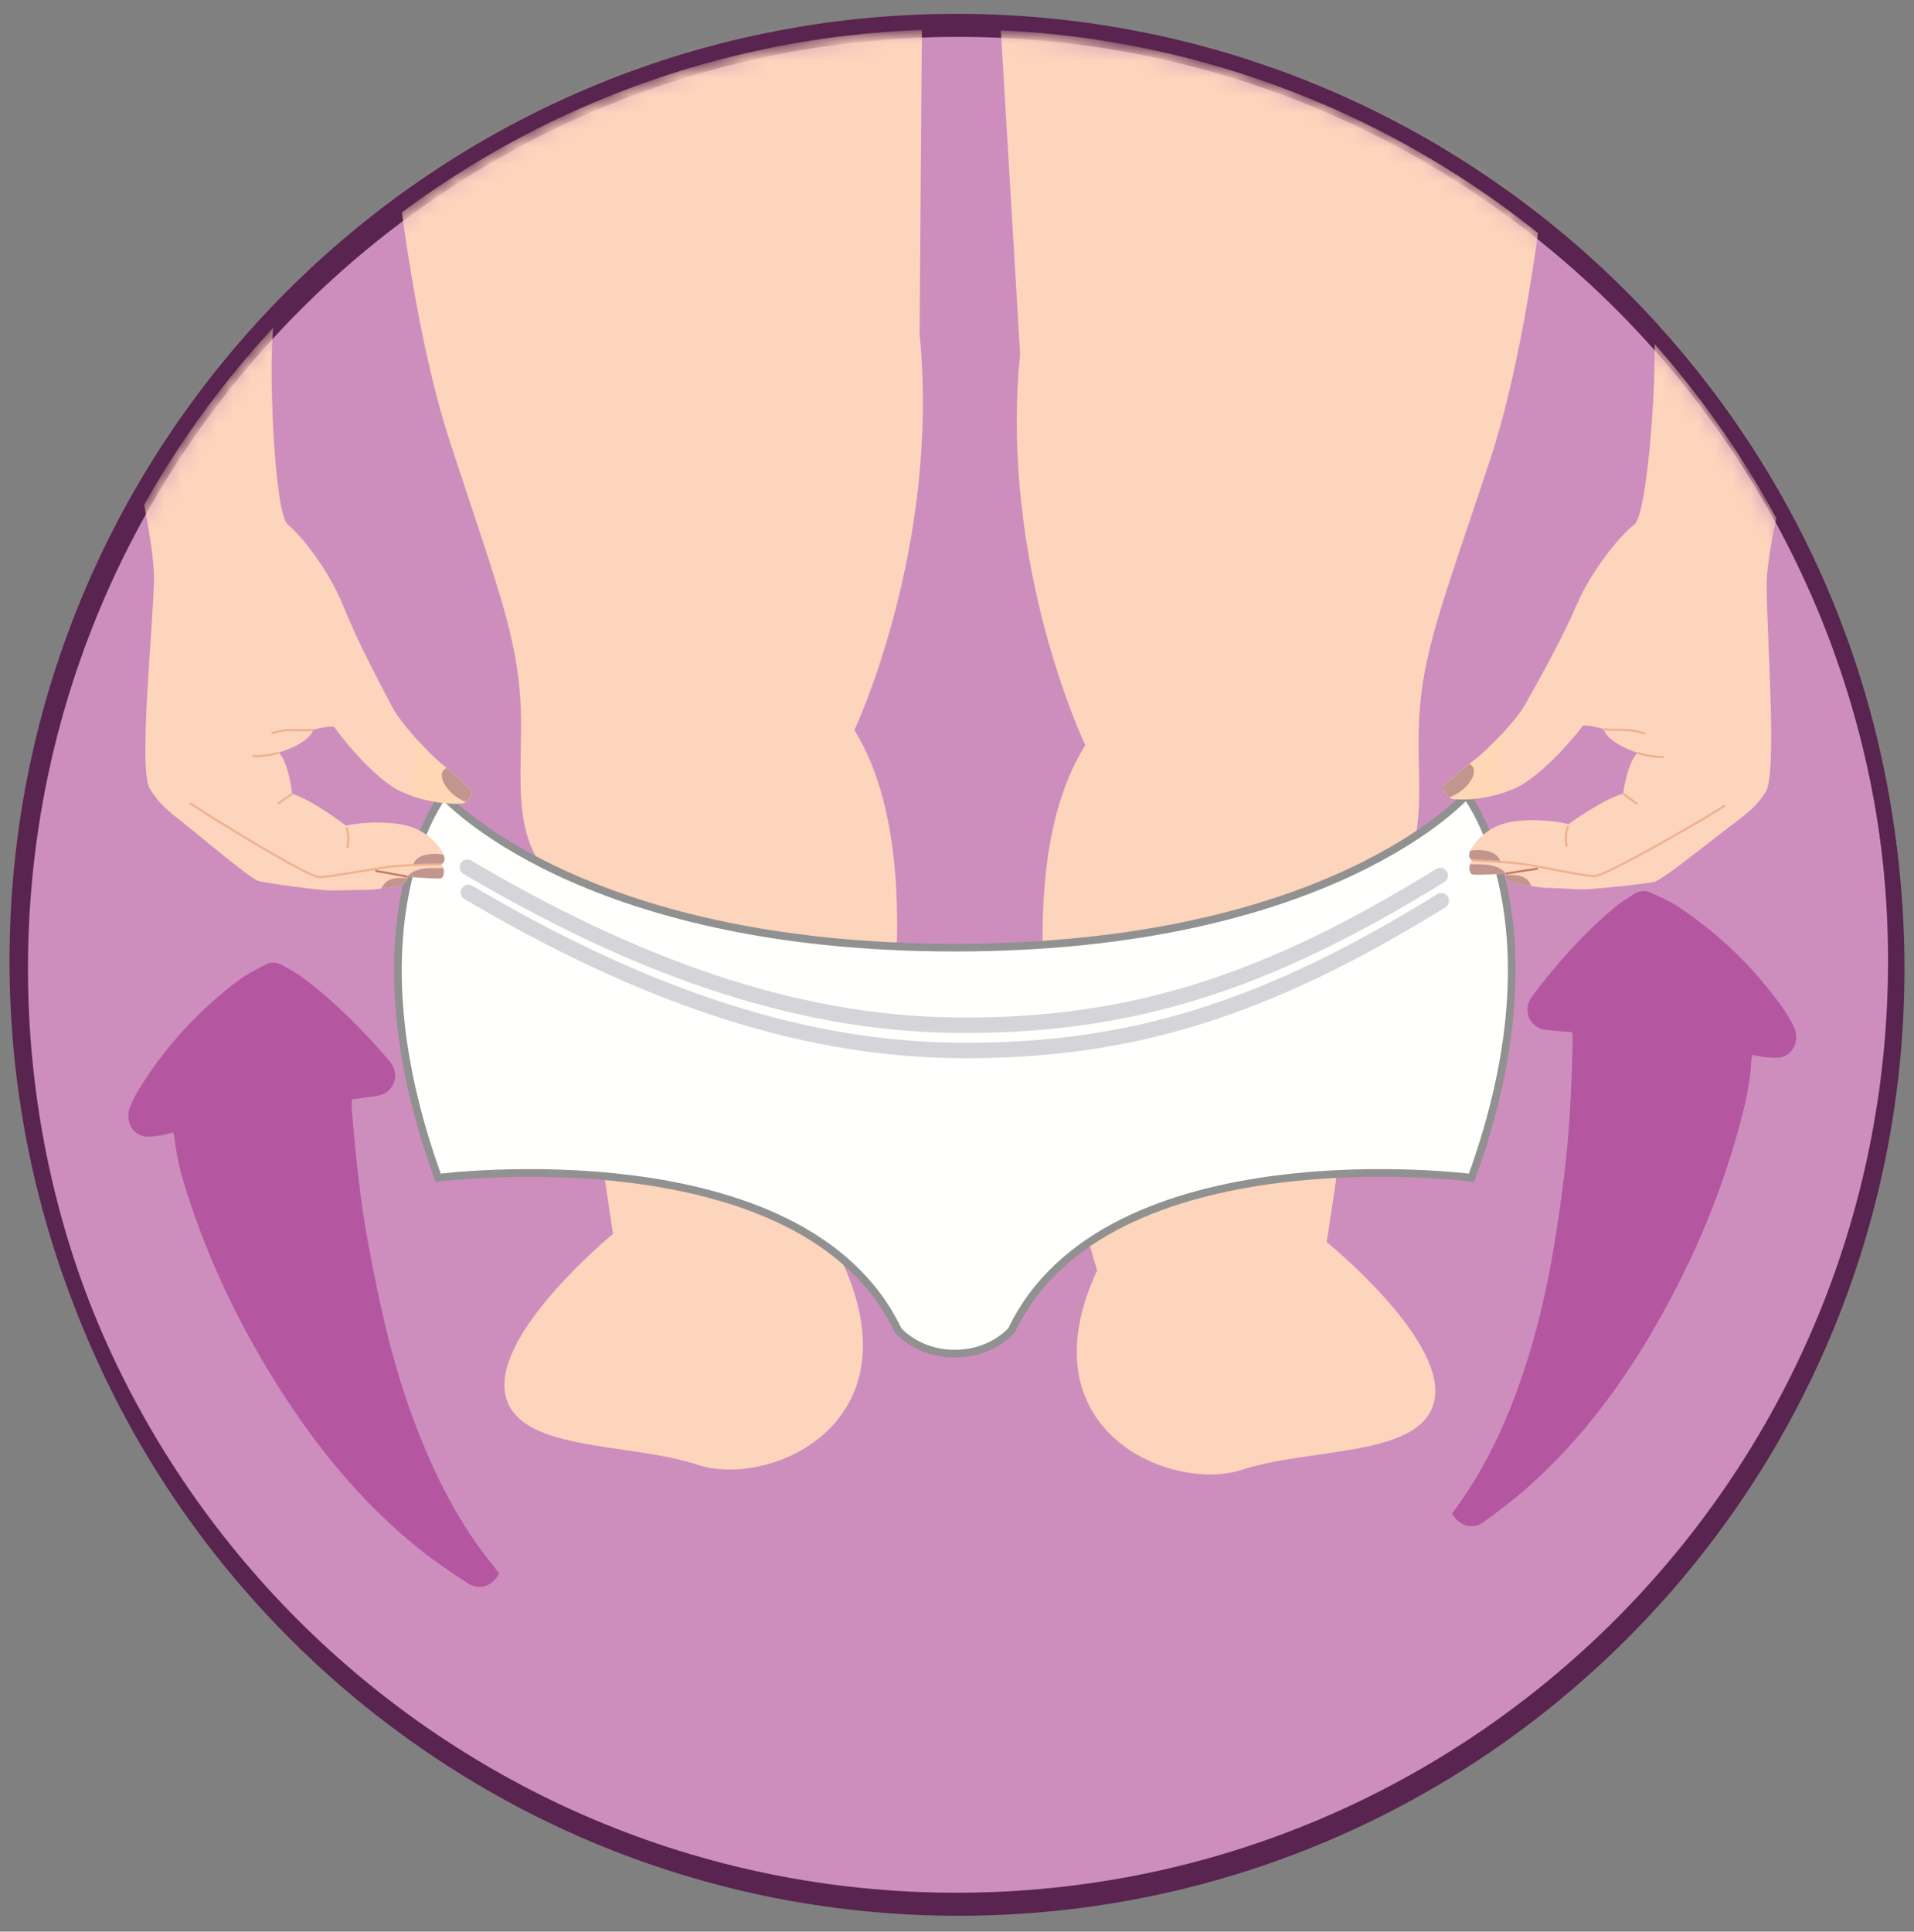 <svg width="111" height="112" viewBox="0 0 111 112" fill="none" xmlns="http://www.w3.org/2000/svg">
<rect x="0" y="0" width="111" height="112" fill="#808080" stroke="none"/>
<path d="M55.588 110.634C85.639 110.634 110.001 86.247 110.001 56.163C110.001 26.08 85.639 1.692 55.588 1.692C25.536 1.692 1.175 26.08 1.175 56.163C1.175 86.247 25.536 110.634 55.588 110.634Z" fill="#CD8EBE" stroke="#59244F" stroke-width="0.894" stroke-miterlimit="10"/>
<mask id="mask0_1020_65309" style="mask-type:luminance" maskUnits="userSpaceOnUse" x="1" y="1" width="109" height="109">
<path d="M109.338 55.758C109.921 84.938 84.891 110.192 54.993 109.686C25.606 109.189 1.602 85.542 1.602 55.758C1.602 25.974 25.602 1.829 54.993 1.829C85.704 1.829 108.722 24.915 109.338 55.758Z" fill="white"/>
</mask>
<g mask="url(#mask0_1020_65309)">
<path d="M22.476 -13.78C22.476 -13.78 22.476 4.829 22.551 5.67C22.864 9.173 23.888 18.881 26.103 25.645C28.85 34.033 30.02 36.913 30.198 40.965C30.376 45.016 29.32 49.403 32.992 51.594C32.992 51.594 33.804 60.128 35.549 71.545C35.549 71.545 28.816 77.076 29.274 80.659C29.732 84.242 36.39 83.579 40.466 84.934C44.541 86.29 53.189 82.655 48.865 73.211C48.865 73.211 55.502 51.876 49.549 42.336C49.549 42.336 54.557 31.723 53.33 19.335L53.524 -5.953L40.466 -8.562" fill="#FDD4BC"/>
<path d="M88.811 -12.129C88.811 -12.129 90.015 6.222 89.939 7.051C89.626 10.506 88.602 20.08 86.387 26.751C83.64 35.023 82.47 37.864 82.292 41.859C82.115 45.854 83.17 50.18 79.498 52.341C79.498 52.341 78.686 60.757 76.941 72.017C76.941 72.017 83.675 77.471 83.217 81.005C82.759 84.539 76.1 83.884 72.025 85.221C67.949 86.558 59.301 82.973 63.625 73.659C63.625 73.659 56.988 52.619 62.941 43.211C62.941 43.211 57.933 32.745 59.16 20.527L57.636 -5.054L71.317 -7.305" fill="#FDD4BC"/>
<path d="M85.033 46.107C85.033 46.107 77.248 54.945 55.374 54.945C33.5 54.945 25.714 46.107 25.714 46.107C25.714 46.107 19.984 53.382 25.411 68.291C25.411 68.291 46.559 65.565 52.08 77.129C52.08 77.129 53.197 78.487 55.374 78.487C57.55 78.487 58.667 77.129 58.667 77.129C64.188 65.565 85.337 68.291 85.337 68.291C90.763 53.382 85.033 46.107 85.033 46.107Z" fill="#FFFFFD"/>
<path d="M85.033 46.107C85.033 46.107 77.248 54.945 55.374 54.945C33.5 54.945 25.714 46.107 25.714 46.107C25.714 46.107 19.984 53.382 25.411 68.291C25.411 68.291 46.559 65.565 52.08 77.129C52.08 77.129 53.197 78.487 55.374 78.487C57.55 78.487 58.667 77.129 58.667 77.129C64.188 65.565 85.337 68.291 85.337 68.291C90.763 53.382 85.033 46.107 85.033 46.107Z" stroke="#919191" stroke-width="0.447" stroke-miterlimit="10"/>
<path d="M83.523 50.765C73.514 56.955 65.574 59.564 55.349 59.441C45.86 59.327 36.594 55.889 27.105 50.282" stroke="#D5D4D8" stroke-width="0.894" stroke-miterlimit="10" stroke-linecap="round"/>
<path d="M83.584 52.229C73.575 58.419 65.635 61.027 55.41 60.905C45.921 60.791 36.655 57.353 27.166 51.746" stroke="#D5D4D8" stroke-width="0.894" stroke-miterlimit="10" stroke-linecap="round"/>
<path d="M25.712 50.337C25.689 50.248 25.65 50.167 25.595 50.109C25.595 50.109 25.906 49.964 25.719 49.556C25.532 49.148 24.804 47.997 23.088 47.771C21.373 47.544 20.07 47.874 20.07 47.874C20.07 47.874 18.053 46.337 16.941 46.029C16.941 46.029 16.759 44.217 16.164 43.635C16.164 43.635 17.902 43.144 18.165 42.318C18.165 42.318 19.329 41.991 19.422 42.198C19.497 42.366 21.67 45.209 23.33 45.927C24.989 46.645 26.44 46.627 26.815 46.576C26.884 46.567 26.95 46.539 27.009 46.499C27.16 46.4 27.278 46.227 27.351 46.098C27.404 46.004 27.388 45.884 27.31 45.806C27.059 45.559 26.469 44.988 25.892 44.52C25.824 44.464 25.755 44.409 25.688 44.357C24.87 43.729 23.23 41.911 22.77 41.03C22.31 40.149 20.776 37.317 19.931 35.189C19.086 33.062 17.466 31.038 16.686 30.404C15.905 29.77 15.56 21.094 15.857 18.937C15.857 18.937 13.612 18.221 11.233 19.564C8.854 20.907 6.325 20.408 6.325 20.408C6.357 20.624 9.03 30.647 8.93 33.754C8.831 36.861 8.032 44.649 8.684 45.72C9.337 46.791 9.953 47.15 11.169 48.145C12.384 49.14 14.373 50.797 14.928 51.06C15.199 51.188 18.472 51.611 19.087 51.629C19.701 51.648 20.737 51.584 21.198 51.598C21.39 51.604 21.743 51.57 22.108 51.523C22.621 51.456 23.156 51.362 23.298 51.313C23.54 51.229 23.675 50.93 23.636 50.834C23.644 50.834 23.652 50.835 23.66 50.836C23.769 50.844 24.234 50.88 24.678 50.908C25.061 50.931 25.429 50.947 25.537 50.933C25.722 50.907 25.781 50.591 25.712 50.337Z" fill="#FDD4BC"/>
<path d="M24.096 42.791C24.666 43.433 25.28 44.043 25.688 44.357C25.755 44.409 25.824 44.464 25.892 44.519L25.893 44.52C26.469 44.988 27.059 45.559 27.31 45.806C27.388 45.884 27.404 46.004 27.35 46.098C27.277 46.227 27.16 46.4 27.009 46.499C26.95 46.539 26.885 46.567 26.815 46.576C26.475 46.622 25.252 46.642 23.791 46.11C24.036 44.982 24.116 43.851 24.096 42.791Z" fill="#FED8B5"/>
<path d="M20.139 47.954L20.03 48C20.032 48.005 20.249 48.517 20.073 49.15L20.188 49.183C20.375 48.508 20.149 47.976 20.139 47.954Z" fill="#EEB18F"/>
<path d="M16.907 45.98L16.077 46.551L16.145 46.65L16.975 46.078L16.907 45.98Z" fill="#EEB18F"/>
<path d="M16.142 43.579C15.508 43.814 14.649 43.783 14.64 43.782L14.637 43.901C14.673 43.903 15.528 43.934 16.184 43.691L16.142 43.579Z" fill="#EEB18F"/>
<path d="M18.158 42.258C17.878 42.288 17.632 42.282 17.371 42.275C16.902 42.263 16.416 42.251 15.729 42.461L15.764 42.575C16.434 42.37 16.909 42.382 17.369 42.394C17.622 42.4 17.884 42.407 18.171 42.377L18.158 42.258Z" fill="#EEB18F"/>
<path d="M25.596 50.108C25.596 50.108 25.906 49.964 25.719 49.556C24.738 49.385 24.046 49.685 23.969 50.157C23.969 50.157 24.747 50.127 25.596 50.108Z" fill="#C1968E"/>
<path d="M25.593 50.049C25.579 50.049 24.099 50.066 22.922 50.162C22.398 50.205 21.573 50.344 20.775 50.479C19.823 50.639 18.839 50.805 18.465 50.787C18.19 50.774 16.745 50.004 14.598 48.726C12.812 47.663 11.171 46.624 11.08 46.519C11.081 46.52 11.087 46.528 11.089 46.542L10.972 46.558C10.977 46.595 10.982 46.633 12.071 47.32C12.759 47.755 13.632 48.288 14.463 48.784C15.779 49.568 18.047 50.886 18.46 50.906C18.848 50.925 19.794 50.765 20.796 50.596C21.591 50.462 22.413 50.323 22.933 50.281C24.105 50.185 25.581 50.168 25.596 50.168L25.593 50.049Z" fill="#EEB18F"/>
<path d="M23.647 50.775C22.427 50.545 21.791 50.431 21.757 50.436L21.774 50.554L21.765 50.495L21.766 50.554C21.835 50.558 22.916 50.758 23.626 50.892L23.647 50.775Z" fill="#C47B60"/>
<path d="M25.712 50.337L24.944 50.332C24.229 50.359 23.817 50.555 23.636 50.834C23.636 50.834 24.171 50.877 24.678 50.908C25.061 50.931 25.429 50.947 25.537 50.933C25.722 50.907 25.781 50.591 25.712 50.337Z" fill="#C1968E"/>
<path d="M27.355 46.091C27.407 45.999 27.389 45.884 27.314 45.81C27.066 45.564 26.473 44.99 25.893 44.52L25.731 44.651C25.387 45.017 25.877 45.939 26.806 46.404C26.882 46.442 26.95 46.473 27.01 46.499C27.164 46.397 27.283 46.22 27.355 46.091Z" fill="#C1968E"/>
<path d="M23.639 50.914C22.597 50.84 22.362 51.069 22.108 51.523C22.621 51.456 23.156 51.362 23.298 51.313C23.541 51.229 23.679 51.01 23.639 50.914Z" fill="#C1968E"/>
<path d="M85.255 50.106C85.281 50.018 85.322 49.938 85.378 49.881C85.378 49.881 85.071 49.729 85.268 49.325C85.465 48.922 86.223 47.79 87.943 47.607C89.664 47.425 90.958 47.788 90.958 47.788C90.958 47.788 93.014 46.303 94.132 46.022C94.132 46.022 94.361 44.216 94.97 43.649C94.97 43.649 93.245 43.114 93.004 42.281C93.004 42.281 91.848 41.925 91.75 42.13C91.67 42.296 89.426 45.082 87.749 45.758C86.072 46.434 84.622 46.379 84.249 46.319C84.179 46.308 84.115 46.278 84.056 46.236C83.908 46.133 83.794 45.958 83.725 45.827C83.673 45.731 83.693 45.612 83.773 45.536C84.03 45.295 84.634 44.739 85.222 44.286C85.292 44.232 85.363 44.179 85.431 44.129C86.264 43.521 87.951 41.746 88.433 40.877C88.915 40.007 90.52 37.216 91.419 35.11C92.318 33.005 93.989 31.023 94.785 30.409C95.582 29.795 96.147 21.131 95.905 18.966C95.905 18.966 98.168 18.308 100.512 19.711C102.856 21.115 105.396 20.679 105.396 20.679C105.359 20.895 102.432 30.846 102.453 33.955C102.474 37.064 103.074 44.869 102.395 45.923C101.715 46.978 101.09 47.32 99.849 48.284C98.609 49.248 96.579 50.854 96.017 51.103C95.743 51.224 92.46 51.564 91.845 51.566C91.23 51.57 90.197 51.479 89.736 51.481C89.544 51.483 89.191 51.44 88.828 51.383C88.317 51.303 87.784 51.196 87.644 51.143C87.403 51.053 87.276 50.751 87.318 50.655C87.31 50.656 87.302 50.656 87.294 50.657C87.184 50.663 86.719 50.687 86.275 50.703C85.891 50.717 85.522 50.724 85.415 50.706C85.23 50.676 85.18 50.358 85.255 50.106Z" fill="#FDD4BC"/>
<path d="M87.062 42.603C86.476 43.231 85.847 43.826 85.431 44.129C85.362 44.179 85.293 44.232 85.223 44.286L85.222 44.286C84.634 44.739 84.03 45.296 83.773 45.536C83.693 45.612 83.673 45.731 83.725 45.827C83.795 45.958 83.908 46.133 84.055 46.237C84.114 46.278 84.179 46.308 84.248 46.319C84.587 46.373 85.809 46.424 87.283 45.929C87.066 44.796 87.016 43.663 87.062 42.603Z" fill="#FED8B5"/>
<path d="M90.887 47.865L90.995 47.915C90.992 47.92 90.763 48.426 90.922 49.063L90.807 49.093C90.637 48.414 90.876 47.888 90.887 47.865Z" fill="#EEB18F"/>
<path d="M94.167 45.974L94.983 46.567L94.912 46.663L94.097 46.071L94.167 45.974Z" fill="#EEB18F"/>
<path d="M94.992 43.594C95.621 43.844 96.48 43.835 96.489 43.835L96.489 43.954C96.453 43.955 95.597 43.964 94.947 43.704L94.992 43.594Z" fill="#EEB18F"/>
<path d="M93.012 42.222C93.291 42.259 93.537 42.259 93.798 42.259C94.267 42.259 94.753 42.259 95.435 42.487L95.396 42.6C94.732 42.378 94.257 42.378 93.796 42.378C93.543 42.378 93.282 42.377 92.995 42.34L93.012 42.222Z" fill="#EEB18F"/>
<path d="M85.378 49.881C85.378 49.881 85.071 49.729 85.268 49.325C86.254 49.179 86.938 49.496 87.003 49.971C87.003 49.971 86.226 49.921 85.378 49.881Z" fill="#C1968E"/>
<path d="M85.38 49.821C85.395 49.822 86.874 49.876 88.048 50.002C88.571 50.058 89.393 50.218 90.187 50.373C91.134 50.558 92.113 50.749 92.488 50.741C92.763 50.734 94.228 50.001 96.406 48.778C98.219 47.761 99.886 46.764 99.979 46.662C99.978 46.662 99.971 46.67 99.969 46.684L100.086 46.703C100.08 46.74 100.074 46.778 98.968 47.437C98.269 47.854 97.383 48.365 96.539 48.84C95.204 49.59 92.903 50.85 92.49 50.86C92.102 50.868 91.16 50.685 90.163 50.49C89.371 50.336 88.552 50.176 88.034 50.12C86.865 49.995 85.39 49.941 85.375 49.94L85.38 49.821Z" fill="#EEB18F"/>
<path d="M87.309 50.597C88.534 50.398 89.172 50.3 89.207 50.306L89.186 50.423L89.196 50.365L89.194 50.424C89.126 50.426 88.04 50.599 87.326 50.714L87.309 50.597Z" fill="#C47B60"/>
<path d="M85.254 50.106L86.022 50.121C86.736 50.166 87.143 50.373 87.317 50.655C87.317 50.655 86.781 50.685 86.274 50.703C85.89 50.717 85.522 50.724 85.415 50.706C85.23 50.676 85.179 50.358 85.254 50.106Z" fill="#C1968E"/>
<path d="M83.72 45.82C83.671 45.727 83.691 45.612 83.769 45.54C84.023 45.301 84.63 44.742 85.222 44.286L85.38 44.422C85.715 44.796 85.201 45.706 84.261 46.147C84.184 46.183 84.116 46.212 84.055 46.237C83.904 46.131 83.789 45.951 83.72 45.82Z" fill="#C1968E"/>
<path d="M87.312 50.736C88.356 50.688 88.585 50.923 88.827 51.383C88.316 51.303 87.784 51.196 87.643 51.143C87.403 51.053 87.27 50.831 87.312 50.736Z" fill="#C1968E"/>
</g>
<path d="M55.471 110.192C85.555 110.192 109.942 85.805 109.942 55.721C109.942 25.638 85.555 1.25 55.471 1.25C25.388 1.25 1 25.638 1 55.721C1 85.805 25.388 110.192 55.471 110.192Z" stroke="#59244F" stroke-width="0.894" stroke-miterlimit="10"/>
<path d="M20.4 63.748C20.401 64.001 20.39 64.175 20.404 64.347C20.62 66.961 20.883 69.57 21.361 72.15C21.998 75.592 22.748 79.007 23.976 82.299C25.048 85.173 26.371 87.913 28.261 90.352C28.488 90.644 28.722 90.932 28.945 91.212C28.614 91.953 27.817 92.239 27.147 91.808C26.227 91.215 25.312 90.603 24.455 89.925C21.276 87.409 18.703 84.342 16.501 80.96C14.109 77.287 12.19 73.382 10.853 69.201C10.513 68.139 10.227 67.062 10.115 65.947C10.108 65.873 10.075 65.801 10.034 65.659C9.761 65.726 9.508 65.815 9.249 65.846C8.924 65.884 8.573 65.951 8.272 65.869C7.596 65.684 7.257 64.893 7.537 64.196C7.711 63.763 7.935 63.344 8.186 62.949C9.7 60.561 11.595 58.517 13.858 56.822C14.323 56.474 14.859 56.219 15.372 55.938C15.706 55.754 16.059 55.786 16.384 55.968C16.776 56.188 17.174 56.405 17.534 56.672C19.412 58.069 21.049 59.723 22.566 61.498C22.654 61.601 22.733 61.717 22.792 61.839C23.145 62.567 22.708 63.404 21.907 63.532C21.427 63.609 20.944 63.67 20.4 63.748Z" fill="#B556A1"/>
<path d="M91.173 59.848C91.187 60.101 91.209 60.274 91.204 60.447C91.138 63.068 91.025 65.688 90.696 68.291C90.256 71.765 89.703 75.217 88.666 78.573C87.76 81.504 86.596 84.315 84.849 86.858C84.639 87.164 84.422 87.464 84.216 87.757C84.589 88.478 85.401 88.718 86.045 88.248C86.929 87.604 87.807 86.941 88.624 86.214C91.654 83.52 94.047 80.312 96.052 76.809C98.229 73.005 99.922 68.997 101.017 64.746C101.296 63.666 101.52 62.575 101.568 61.455C101.571 61.38 101.6 61.307 101.633 61.162C101.908 61.214 102.166 61.288 102.427 61.304C102.753 61.324 103.107 61.371 103.404 61.271C104.067 61.048 104.361 60.239 104.042 59.559C103.843 59.137 103.595 58.731 103.322 58.351C101.673 56.053 99.664 54.121 97.308 52.56C96.824 52.239 96.274 52.014 95.746 51.763C95.402 51.599 95.051 51.651 94.738 51.851C94.359 52.093 93.974 52.332 93.63 52.62C91.835 54.122 90.296 55.867 88.882 57.726C88.8 57.834 88.728 57.954 88.677 58.079C88.366 58.827 88.849 59.637 89.656 59.719C90.141 59.768 90.627 59.802 91.173 59.848Z" fill="#B556A1"/>
</svg>

